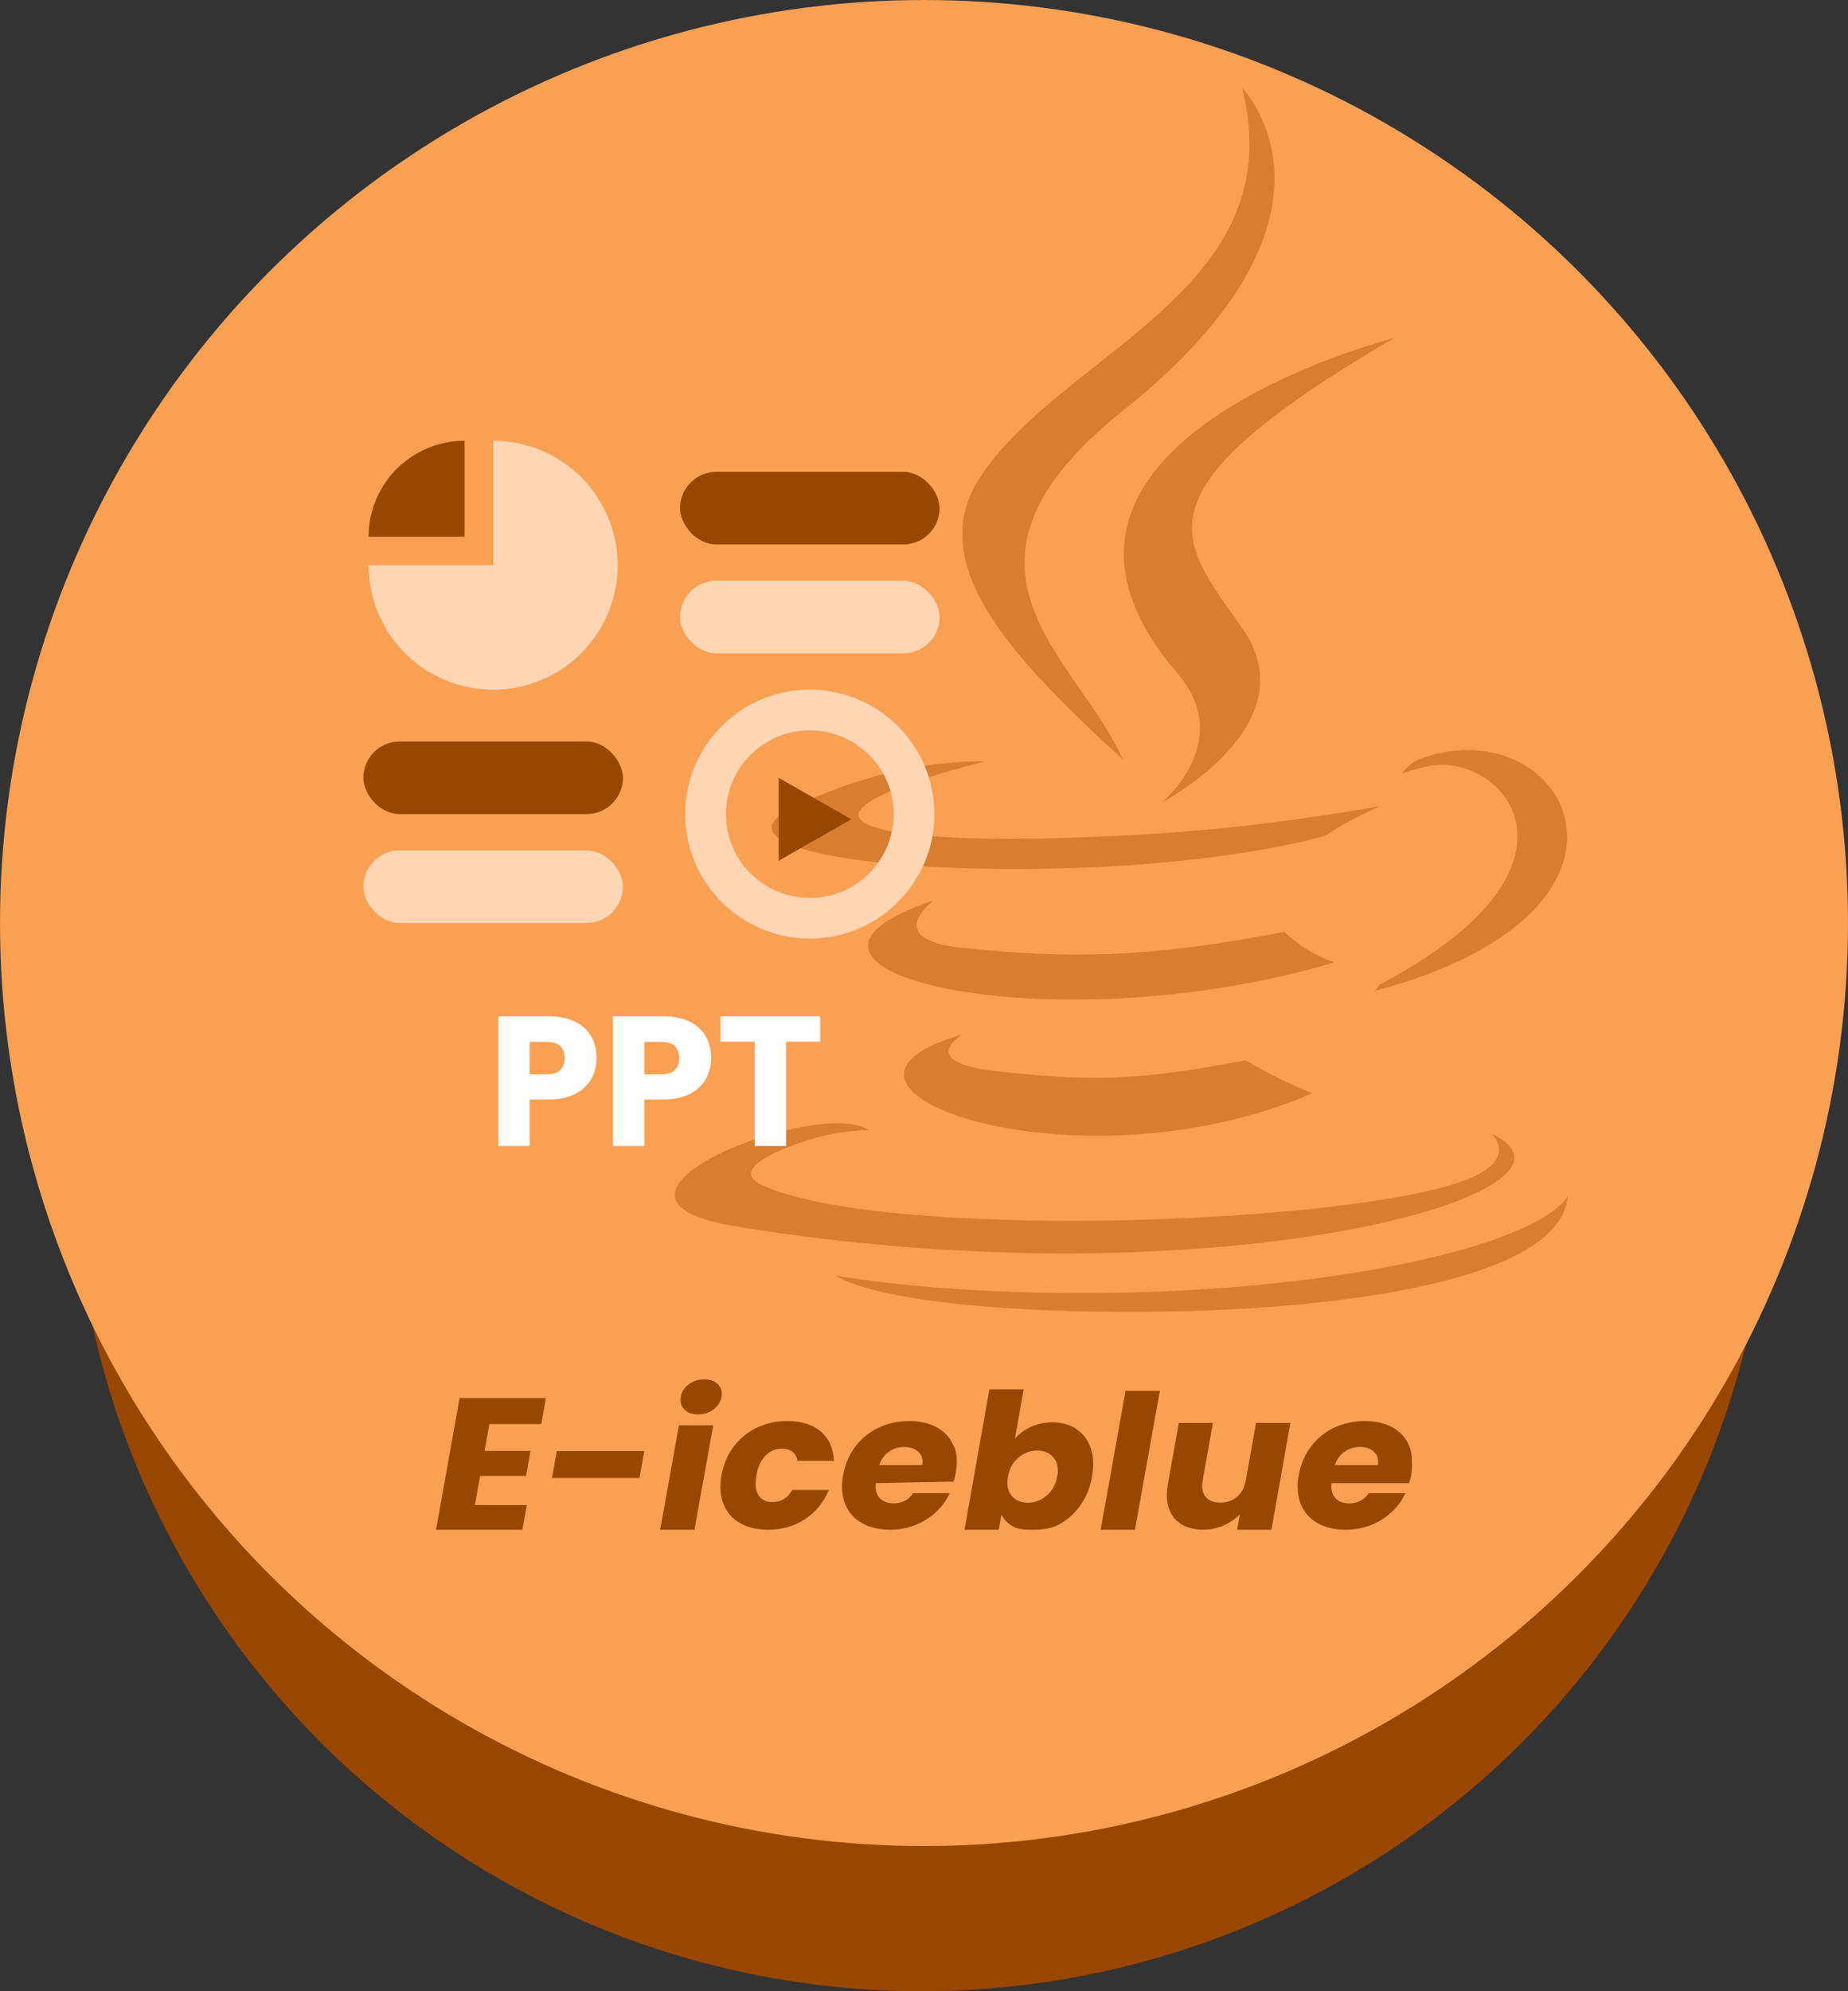 <svg viewBox="0 0 78 84" xmlns="http://www.w3.org/2000/svg" xmlns:xlink="http://www.w3.org/1999/xlink" width="78" height="84" fill="none" customFrame="#000000">
	<rect x="0" y="0" width="78" height="84" fill="#333333" stroke="none"/>
	<g id="ppt-java">
		<ellipse id="椭圆 35" rx="35.823" ry="35.766" cx="38.89" cy="48.234" fill="rgb(153,71,0)" />
		<ellipse id="椭圆 34" rx="39" ry="38.938" cx="39" cy="38.938" fill="rgb(249,160,83)" />
		<path id="矢量 2" d="M55.916 35.268C56.894 34.593 58.252 34.008 58.252 34.008C58.252 34.008 54.388 34.714 50.545 35.036C45.843 35.429 40.791 35.51 38.255 35.167C32.255 34.361 41.55 32.132 41.55 32.132C41.55 32.132 37.946 31.89 33.503 34.048C28.262 36.609 46.481 37.779 55.916 35.268ZM47.39 32.032C45.493 27.726 39.094 23.945 47.39 17.331C57.739 9.083 52.431 3.719 52.431 3.719C54.578 12.239 44.884 14.82 41.38 20.113C38.994 23.733 42.548 27.615 47.39 32.032L47.39 32.032ZM58.831 14.265C58.841 14.265 41.34 18.682 49.696 28.402C52.162 31.265 49.047 33.846 49.047 33.846C49.047 33.846 55.307 30.579 52.431 26.496C49.746 22.685 47.69 20.789 58.831 14.265L58.831 14.265ZM58.222 41.54C58.167 41.636 58.1 41.723 58.022 41.802C70.831 38.404 66.119 29.813 59.999 31.991C59.661 32.117 59.388 32.328 59.18 32.626C59.538 32.495 59.904 32.395 60.279 32.324C63.373 31.669 67.816 36.508 58.222 41.54ZM62.93 47.821C62.93 47.821 64.378 49.021 61.343 49.959C55.562 51.723 37.303 52.258 32.231 50.029C30.404 49.233 33.829 48.114 34.907 47.882C36.025 47.64 36.674 47.68 36.674 47.68C34.647 46.238 23.566 50.513 31.043 51.733C51.433 55.081 68.221 50.231 62.93 47.821ZM40.611 43.647C32.754 45.865 45.393 50.443 55.397 46.117C54.419 45.734 53.481 45.27 52.581 44.726C48.119 45.583 46.052 45.643 41.999 45.18C38.655 44.796 40.611 43.647 40.611 43.647L40.611 43.647ZM58.561 53.447C50.705 54.94 41.011 54.768 35.27 53.81C35.27 53.8 36.448 54.789 42.498 55.182C51.703 55.777 65.839 54.849 66.168 50.453C66.168 50.453 65.53 52.117 58.561 53.447ZM54.209 39.311C48.299 40.461 44.874 40.431 40.551 39.977C37.207 39.624 39.393 37.991 39.393 37.991C30.728 40.894 44.205 44.181 56.315 40.602C55.524 40.32 54.822 39.89 54.209 39.311Z" fill="rgb(217,126,48)" fill-rule="evenodd" />
		<path id="矢量 260" d="M29.466 59.666C29.213 59.666 29.018 59.596 28.881 59.455C28.774 59.344 28.721 59.212 28.721 59.059C28.721 59.018 28.724 58.975 28.732 58.931C28.77 58.717 28.882 58.541 29.069 58.4C29.255 58.258 29.475 58.188 29.729 58.188C29.977 58.188 30.169 58.258 30.305 58.4C30.412 58.51 30.465 58.642 30.465 58.797C30.465 58.84 30.461 58.884 30.453 58.931C30.416 59.139 30.304 59.313 30.118 59.455C29.932 59.596 29.714 59.666 29.466 59.666ZM42.837 60.695C43.01 60.487 43.235 60.32 43.511 60.192C43.788 60.065 44.09 60.001 44.418 60.001C44.808 60.001 45.144 60.094 45.427 60.28C45.71 60.466 45.912 60.732 46.034 61.08Q46.144 61.391 46.144 61.763C46.144 61.928 46.127 62.102 46.095 62.285C46.014 62.742 45.85 63.146 45.605 63.496C45.359 63.844 45.062 64.113 44.713 64.303C44.364 64.492 43.994 64.531 43.604 64.531C43.27 64.531 42.99 64.523 42.764 64.399C42.539 64.273 42.373 64.106 42.268 63.9L42.157 64.531L40.71 64.531L41.759 58.611L43.207 58.611L42.837 60.695ZM48.954 58.675L47.904 64.531L46.457 64.531L47.506 58.675L48.954 58.675ZM20.653 60.073L20.452 61.206L22.392 61.206L22.204 62.261L20.265 62.261L20.046 63.492L22.24 63.492L22.046 64.531L18.404 64.531L19.4 58.979L23.042 58.979L22.847 60.073L20.653 60.073ZM30.453 62.238C30.535 61.775 30.707 61.371 30.968 61.025C31.231 60.678 31.558 60.411 31.95 60.225C32.341 60.039 32.768 59.946 33.232 59.946C33.824 59.946 34.293 60.093 34.639 60.385C34.985 60.678 35.173 61.09 35.202 61.624L33.662 61.624C33.593 61.283 33.371 61.113 32.998 61.113C32.733 61.113 32.504 61.21 32.311 61.405C32.118 61.599 31.989 61.876 31.925 62.238Q31.892 62.424 31.892 62.581C31.892 62.782 31.933 62.946 32.014 63.075C32.139 63.268 32.333 63.365 32.598 63.365C32.971 63.365 33.253 63.195 33.443 62.854L34.984 62.854C34.767 63.375 34.432 63.786 33.977 64.085C33.525 64.382 33.005 64.531 32.418 64.531C31.954 64.531 31.56 64.438 31.235 64.252C30.91 64.065 30.677 63.799 30.537 63.453C30.45 63.236 30.407 62.996 30.407 62.733C30.407 62.576 30.422 62.411 30.453 62.238ZM40.344 62.101C40.321 62.23 40.289 62.363 40.248 62.501L36.966 62.566C36.962 62.61 36.959 62.653 36.959 62.695C36.959 62.909 37.019 63.078 37.136 63.201C37.278 63.347 37.469 63.42 37.712 63.42C38.073 63.42 38.35 63.276 38.543 62.989L40.084 62.989C39.953 63.282 39.764 63.546 39.515 63.78C39.268 64.014 38.977 64.198 38.642 64.332C38.308 64.465 37.95 64.531 37.566 64.531C37.103 64.531 36.707 64.438 36.379 64.252C36.051 64.065 35.816 63.799 35.673 63.453C35.584 63.234 35.539 62.992 35.539 62.727Q35.539 62.494 35.585 62.238C35.667 61.775 35.839 61.371 36.1 61.025C36.363 60.678 36.692 60.411 37.086 60.225C37.48 60.039 37.912 59.946 38.38 59.946C38.838 59.946 39.229 60.037 39.552 60.218C39.876 60.398 40.108 60.656 40.248 60.992C40.341 61.166 40.387 61.389 40.387 61.645C40.387 61.788 40.372 61.941 40.344 62.101ZM59.523 62.403C59.507 62.459 59.49 62.515 59.475 62.566L56.197 62.566C56.193 62.61 56.191 62.653 56.191 62.695C56.191 62.909 56.25 63.078 56.368 63.201C56.508 63.347 56.7 63.42 56.943 63.42C57.304 63.42 57.581 63.276 57.774 62.989L59.315 62.989C59.184 63.282 58.995 63.546 58.746 63.78C58.499 64.014 58.208 64.198 57.873 64.332C57.539 64.465 57.181 64.531 56.797 64.531C56.334 64.531 55.938 64.438 55.61 64.252C55.282 64.065 55.047 63.799 54.904 63.453C54.815 63.234 54.77 62.992 54.77 62.727C54.77 62.572 54.786 62.409 54.816 62.238C54.898 61.775 55.07 61.371 55.331 61.025C55.594 60.678 55.923 60.411 56.317 60.225C56.711 60.039 57.143 59.946 57.611 59.946C58.069 59.946 58.46 60.037 58.783 60.218C59.107 60.398 59.339 60.656 59.479 60.992C59.582 61.237 59.596 61.495 59.596 61.788C59.596 61.808 59.596 61.829 59.595 61.85C59.594 62.033 59.578 62.218 59.523 62.403ZM54.464 60.025L53.664 64.531L52.215 64.531L52.331 63.876C52.15 64.072 51.922 64.231 51.648 64.352C51.376 64.471 51.088 64.531 50.783 64.531C50.422 64.531 50.116 64.455 49.866 64.303C49.617 64.151 49.442 63.931 49.34 63.644C49.279 63.473 49.249 63.283 49.249 63.076C49.249 62.935 49.263 62.787 49.291 62.63L49.753 60.025L51.194 60.025L50.764 62.447C50.749 62.531 50.742 62.61 50.742 62.684C50.742 62.87 50.79 63.023 50.885 63.141C51.02 63.306 51.226 63.389 51.503 63.389C51.786 63.389 52.023 63.306 52.215 63.141C52.408 62.976 52.531 62.744 52.584 62.447L53.014 60.025L54.464 60.025ZM30.104 60.128L29.312 64.531L27.865 64.531L28.656 60.128L30.104 60.128ZM38.923 61.807C38.932 61.755 38.937 61.705 38.937 61.658C38.937 61.492 38.88 61.356 38.767 61.249C38.622 61.11 38.423 61.041 38.169 61.041C37.925 61.041 37.708 61.107 37.518 61.241C37.329 61.374 37.192 61.562 37.109 61.807L38.923 61.807ZM58.154 61.807C58.163 61.755 58.167 61.705 58.167 61.658C58.167 61.492 58.111 61.356 57.998 61.249C57.853 61.11 57.654 61.041 57.401 61.041C57.157 61.041 56.939 61.107 56.749 61.241C56.56 61.374 56.423 61.562 56.34 61.807L58.154 61.807ZM44.622 62.285C44.639 62.194 44.647 62.109 44.647 62.029C44.647 61.807 44.585 61.625 44.463 61.483C44.297 61.288 44.068 61.191 43.774 61.191C43.486 61.191 43.224 61.289 42.988 61.487C42.753 61.684 42.605 61.952 42.545 62.293C42.529 62.384 42.52 62.47 42.52 62.551C42.52 62.773 42.581 62.955 42.701 63.1C42.868 63.296 43.095 63.394 43.383 63.394C43.671 63.394 43.934 63.295 44.172 63.096C44.412 62.896 44.562 62.625 44.622 62.285ZM27.192 61.214L26.991 62.349L23.299 62.349L23.501 61.214L27.192 61.214Z" fill="rgb(153,71,0)" fill-rule="evenodd" />
		<path id="椭圆 4" d="M9.369 8.523C8.597 9.49 7.55 10.113 6.428 10.367C5.221 10.644 4.014 10.479 2.977 9.979C1.861 9.443 1.02 8.563 0.522 7.527C-0.017 6.413 -0.124 5.202 0.133 4.082C0.408 2.876 1.08 1.862 1.981 1.146C2.949 0.374 4.108 0 5.258 0L5.258 5.25L10.517 5.25C10.517 6.487 10.087 7.625 9.369 8.523Z" fill="rgb(255,214,180)" fill-rule="evenodd" transform="matrix(-1,0,0,1,26.073,18.594)" />
		<path id="椭圆 6" d="M6.08 0.542C6.719 0.911 7.22 1.427 7.563 2.023C7.933 2.661 8.107 3.359 8.107 4.047L4.053 4.047L4.053 0C4.791 0 5.483 0.197 6.08 0.542Z" fill="rgb(153,71,0)" fill-rule="evenodd" transform="matrix(-1,0,0,1,23.663,18.594)" />
		<path id="椭圆 5" d="M34.18 29.094C37.084 29.094 39.438 31.444 39.438 34.344C39.438 37.243 37.084 39.594 34.18 39.594C31.276 39.594 28.921 37.243 28.921 34.344C28.921 31.444 31.276 29.094 34.18 29.094ZM34.18 30.809C36.135 30.809 37.72 32.392 37.72 34.344C37.72 36.296 36.135 37.878 34.18 37.878C32.225 37.878 30.64 36.296 30.64 34.344C30.64 32.392 32.225 30.809 34.18 30.809Z" fill="rgb(255,214,180)" fill-rule="evenodd" />
		<path id="矢量 28" d="M35.933 34.562L32.865 36.312L32.865 32.812L35.933 34.562Z" fill="rgb(153,71,0)" fill-rule="evenodd" />
		<rect id="矩形 288" width="10.955" height="3.062" x="28.702" y="19.906" rx="1.531" fill="rgb(153,71,0)" />
		<rect id="矩形 290" width="10.955" height="3.062" x="15.337" y="31.281" rx="1.531" fill="rgb(153,71,0)" />
		<rect id="矩形 289" width="10.955" height="3.062" x="28.702" y="24.5" rx="1.531" fill="rgb(255,214,180)" />
		<rect id="矩形 291" width="10.955" height="3.062" x="15.337" y="35.875" rx="1.531" fill="rgb(255,214,180)" />
		<path id="矢量 34" d="M24.962 45.504C25.107 45.241 25.179 44.952 25.179 44.635C25.179 44.292 25.104 43.988 24.954 43.723C24.805 43.458 24.581 43.251 24.28 43.101C23.981 42.95 23.615 42.875 23.181 42.875L21.034 42.875L21.034 48.344L22.358 48.344L22.358 46.381L23.181 46.381C23.625 46.381 23.997 46.3 24.296 46.139C24.596 45.978 24.818 45.766 24.962 45.504ZM30.015 44.635C30.015 44.952 29.942 45.241 29.797 45.504C29.654 45.766 29.431 45.978 29.131 46.139C28.832 46.3 28.461 46.381 28.017 46.381L27.194 46.381L27.194 48.344L25.869 48.344L25.869 42.875L28.017 42.875C28.451 42.875 28.817 42.95 29.116 43.101C29.416 43.251 29.641 43.458 29.79 43.723C29.94 43.988 30.015 44.292 30.015 44.635ZM34.618 43.942L34.618 42.875L30.41 42.875L30.41 43.942L31.852 43.942L31.852 48.344L33.178 48.344L33.178 43.942L34.618 43.942ZM23.645 45.142C23.521 45.262 23.332 45.321 23.079 45.321L22.358 45.321L22.358 43.95L23.079 43.95C23.332 43.95 23.521 44.009 23.645 44.129C23.77 44.248 23.832 44.416 23.832 44.635Q23.832 44.912 23.697 45.084L23.697 45.084Q23.673 45.115 23.645 45.142ZM27.915 45.321C28.168 45.321 28.357 45.262 28.48 45.142Q28.509 45.115 28.533 45.084Q28.668 44.912 28.668 44.635C28.668 44.416 28.605 44.248 28.48 44.129C28.357 44.009 28.168 43.95 27.915 43.95L27.194 43.95L27.194 45.321L27.915 45.321Z" fill="rgb(255,255,255)" fill-rule="evenodd" />
	</g>
</svg>
